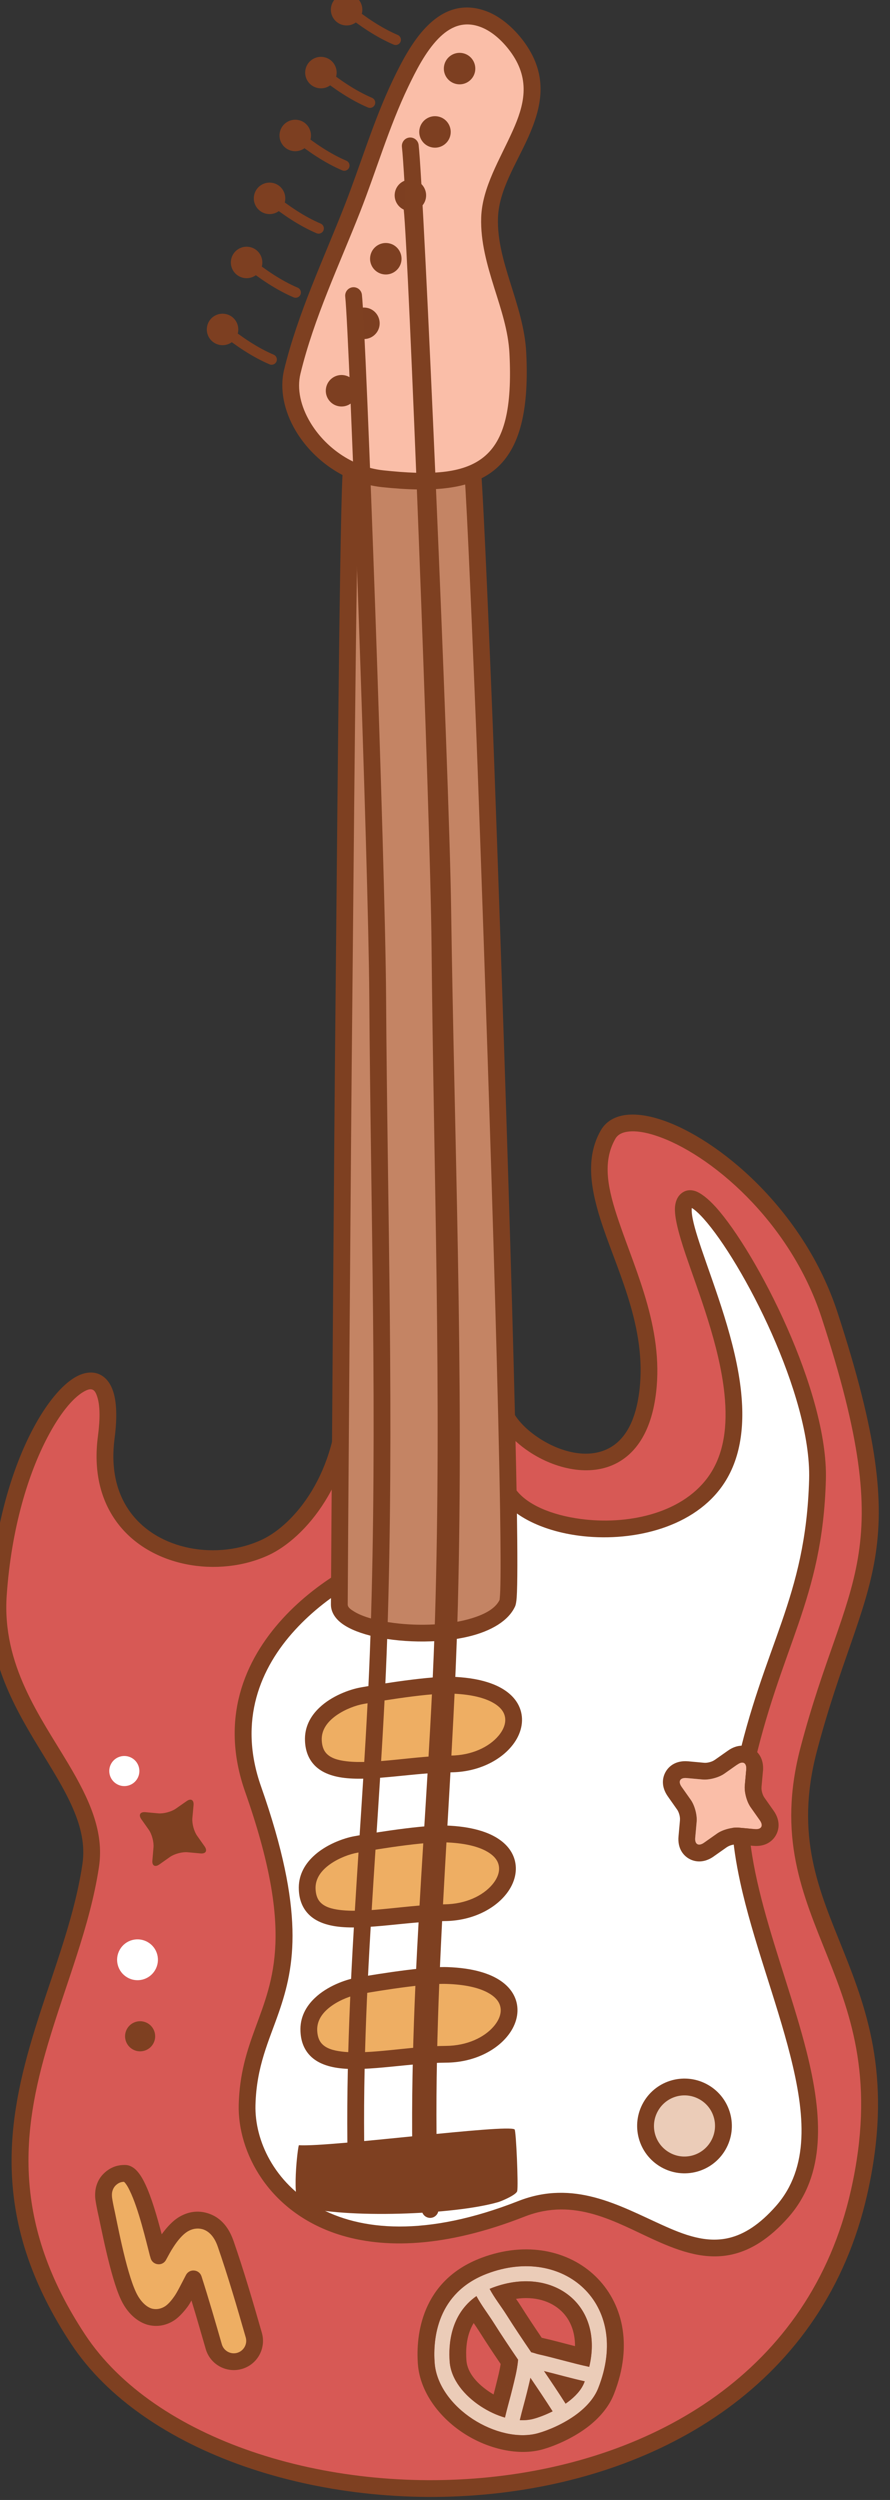 <?xml version="1.0" encoding="UTF-8" standalone="no"?>
<!DOCTYPE svg PUBLIC "-//W3C//DTD SVG 1.1//EN" "http://www.w3.org/Graphics/SVG/1.1/DTD/svg11.dtd">
<svg width="100%" height="100%" viewBox="0 0 1767 4961" version="1.1" xmlns="http://www.w3.org/2000/svg" xmlns:xlink="http://www.w3.org/1999/xlink" xml:space="preserve" xmlns:serif="http://www.serif.com/" style="fill-rule:evenodd;clip-rule:evenodd;stroke-linejoin:round;stroke-miterlimit:2;">
    <rect x="0" y="0" width="1767" height="4961" fill="#333333" stroke="none"/>
    <g transform="matrix(1,0,0,1,-71260,-39555)">
        <g transform="matrix(1,0,0,1,-0.333,0)">
            <g id="Guitar" transform="matrix(1.085,-7.111e-17,-7.111e-17,1.149,9043.44,-3080.98)">
                <g transform="matrix(-0.937,-5.55112e-17,2.77556e-16,0.91,109151,5463.8)">
                    <path d="M54312.8,37437.6C54293.9,37527.3 54062.4,37637.4 54028.3,37425.5C53995.2,37220.4 54176.1,37047.6 54104,36925.9C54055.6,36844.3 53762.7,36997.7 53671.7,37268.2C53515.2,37733.5 53622.5,37761.1 53712.2,38092.2C53802.1,38424.1 53516.8,38514.1 53613.8,38933C53777.2,39639.4 54862.6,39619 55139,39212.4C55386.7,38848.1 55158.1,38594.7 55114.5,38313.4C55089.8,38153.9 55311,38026.5 55294.9,37799.5C55269.1,37437.3 55052.5,37267.8 55084.1,37500C55112.1,37706 54903.3,37769 54772.8,37709.3C54708.8,37680 54614.7,37579.3 54614.2,37408.8C54613.8,37297.1 54345,37284.6 54312.8,37437.6Z" style="fill:rgb(215,89,85);"/>
                </g>
                <g transform="matrix(-0.937,-5.55112e-17,2.77556e-16,0.91,109151,5463.8)">
                    <path d="M54296.7,37434.4C54317.9,37333.7 54431.5,37296.6 54519.9,37310.9C54582.4,37321 54630.4,37356.8 54630.6,37408.8C54631.1,37570.7 54719,37667 54779.8,37694.8C54864.4,37733.6 54984.7,37717.5 55040.3,37638.4C55064.1,37604.5 55075.6,37559.2 55067.8,37502.1C55062.3,37461.7 55064.2,37432.5 55070.6,37413.6C55077.1,37394.4 55088.3,37383.9 55101.1,37379.7C55113.7,37375.7 55129,37377.5 55145.6,37387.1C55170.5,37401.4 55200.5,37435 55227.8,37485.6C55266.9,37557.7 55301.7,37665.3 55311.2,37798.4C55319.6,37915.6 55267.3,38007.3 55215.5,38090C55190.8,38129.5 55166.3,38166.8 55149.6,38204.1C55133.8,38239.2 55125,38274.2 55130.7,38311C55148,38422.8 55194.9,38530.2 55229,38641.9C55281.7,38814.6 55304.8,38997.5 55152.7,39221.2C55011.7,39428.5 54665.1,39539 54332.3,39505.9C53999.2,39472.9 53681.2,39297.1 53597.8,38936.5C53548.3,38722.7 53596.2,38592.8 53645.1,38474C53691.9,38360.6 53740.1,38258 53696.3,38096.3C53605.7,37761.6 53498,37733.6 53656.2,37263.2C53721.8,37068.2 53889.7,36932.7 54001.4,36897.6C54033,36887.6 54060.6,36885.6 54081.1,36891.1C54097.6,36895.5 54110.2,36904.5 54118.2,36917.9C54149.2,36970.3 54138.4,37031.6 54114.5,37100.4C54081.9,37194 54025.1,37302.7 54044.5,37423C54052.9,37475.7 54074.1,37506.7 54102.1,37521.2C54144.3,37543.1 54199.2,37528 54240.3,37501.3C54269.2,37482.6 54291.7,37458 54296.7,37434.4L54296.7,37434.4ZM54328.8,37440.8C54322.5,37471 54295.4,37503.9 54258.5,37527.8C54207.6,37560.9 54138.9,37576.5 54086.6,37549.3C54051.6,37531.1 54022.7,37493.9 54012.1,37428C53991.8,37302.1 54049.4,37188 54083.4,37090.1C54104,37031.2 54116.4,36978.8 54089.8,36933.9C54085,36925.8 54076.2,36921.8 54065.1,36920.5C54050.3,36918.6 54032,36921.4 54011.5,36927.9C53906.3,36961 53749.1,37089.4 53687.3,37273.1C53532.5,37733.4 53639.3,37760.7 53728,38088.2C53774.2,38258.3 53724.7,38366.6 53675.6,38485.9C53628.6,38599.8 53582.3,38724.4 53629.8,38929.5C53709.8,39275.4 54016.1,39442.5 54335.7,39474.2C54655.5,39506 54989.8,39402.9 55125.3,39203.7C55270.5,38990.2 55247.9,38815.7 55197.6,38651C55163.1,38537.8 55115.8,38429 55098.3,38315.8C55087.9,38248.4 55117.9,38186.2 55157.9,38120.8C55213.2,38030.4 55287.9,37933.1 55278.5,37800.6C55269.4,37672.9 55236.3,37569.6 55198.8,37500.4C55175.2,37456.7 55150.4,37426.9 55128.9,37414.5C55122.2,37410.7 55116.5,37408.4 55111.5,37410C55106.8,37411.5 55104.1,37416.5 55101.8,37423.5C55096.4,37439.4 55095.7,37464 55100.3,37497.9C55109.4,37564.4 55095.1,37616.9 55067.4,37656.3C55003,37748.1 54863.9,37768.6 54765.8,37723.7C54698.6,37692.9 54598.3,37587.9 54597.8,37408.9C54597.6,37371.5 54559.5,37349.6 54514.5,37342.4C54441.7,37330.6 54346.3,37357.9 54328.8,37440.8Z" style="fill:rgb(126,64,33);"/>
                </g>
                <g transform="matrix(1.293,-1.222,1.293,1.222,-27558.8,7627.12)">
                    <path d="M19295.6,46640.7C19284.8,46661.6 19273.4,46682.4 19262.1,46702.9C19256.5,46713 19260.2,46725.7 19270.2,46731.2C19280.3,46736.8 19293,46733.1 19298.6,46723.1C19313.9,46695.3 19329.3,46667.2 19343.2,46638.7C19350.2,46624.1 19347.8,46614.1 19344.4,46608C19340.9,46601.6 19335,46596.7 19326.2,46594.7C19320.2,46593.4 19311.6,46593.7 19302.1,46595.8C19297.3,46596.8 19292.2,46598.3 19287.2,46599.8L19288.1,46598.2C19299.7,46578.4 19331.4,46527.7 19321.7,46517.6C19318.3,46514.1 19314.2,46512 19309.3,46511.4C19305.8,46510.9 19300.4,46510.9 19294.6,46514.9C19293.4,46515.7 19291.2,46517.5 19289,46520.2C19286.7,46523.1 19283,46528.8 19282.8,46529.2C19276.7,46539 19245.7,46583.6 19237.4,46607.1C19232.5,46621.1 19234.9,46632 19238.6,46637.7C19242.1,46642.9 19247.5,46646.7 19254.6,46648.2C19260,46649.3 19267.3,46648.4 19270.9,46647.8C19276.1,46646.9 19285.5,46643.7 19295.6,46640.7Z" style="fill:rgb(238,174,99);"/>
                </g>
                <g transform="matrix(1.293,-1.222,1.293,1.222,-27558.8,7627.12)">
                    <path d="M19304.6,46586.7C19313.3,46571.8 19324,46552.7 19328.8,46538.5C19331,46532.3 19332,46526.8 19331.9,46522.6C19331.7,46517.9 19330.2,46514.3 19327.7,46511.8C19323,46506.9 19317.2,46503.9 19310.4,46503C19305.5,46502.4 19298,46502.4 19289.9,46507.9C19288.2,46509.1 19285.4,46511.3 19282.5,46514.9C19280,46518.1 19275.9,46524.4 19275.6,46524.8C19269.5,46534.8 19237.9,46580.4 19229.5,46604.3C19223.3,46621.7 19227,46635.3 19231.7,46642.3C19236.3,46649.3 19243.5,46654.5 19252.9,46656.4C19259.3,46657.7 19268.1,46656.8 19272.3,46656.1C19274.1,46655.8 19276.3,46655.3 19278.9,46654.5L19278.9,46654.5C19271,46669.4 19262.8,46684.2 19254.7,46698.9C19246.9,46713 19252.1,46730.8 19266.2,46738.6C19280.3,46746.4 19298.1,46741.3 19305.9,46727.1C19321.3,46699.3 19336.8,46671 19350.7,46642.3C19359.5,46624.2 19356,46611.6 19351.8,46603.9C19347.2,46595.5 19339.5,46589.1 19328,46586.5C19322.1,46585.2 19313.9,46585.2 19304.6,46586.7ZM19315,46522.9C19315,46523.4 19315.1,46524.6 19314.9,46525.4C19314.6,46527.7 19313.9,46530.2 19312.9,46533C19306.4,46552.2 19288.7,46580.5 19280.8,46594C19280.8,46594 19280.8,46594.1 19280.8,46594.1L19279.9,46595.7C19278.2,46598.7 19278.5,46602.4 19280.7,46605.1C19282.8,46607.8 19286.4,46608.9 19289.7,46607.8C19294.5,46606.4 19299.3,46604.9 19303.8,46604C19312,46602.2 19319.3,46601.8 19324.3,46602.9C19330.4,46604.3 19334.6,46607.6 19337.1,46612C19339.6,46616.6 19340.9,46624.1 19335.6,46635C19321.8,46663.4 19306.5,46691.4 19291.2,46719C19287.9,46725 19280.3,46727.2 19274.3,46723.9C19268.3,46720.6 19266.1,46713 19269.4,46707C19280.8,46686.4 19292.3,46665.5 19303.1,46644.5C19304.6,46641.5 19304.2,46637.9 19302,46635.3C19299.9,46632.7 19296.4,46631.6 19293.1,46632.6C19283.5,46635.6 19274.5,46638.7 19269.5,46639.5C19266.6,46640 19260.7,46640.9 19256.3,46640C19251.6,46639 19247.9,46636.5 19245.6,46633C19242.8,46628.8 19241.6,46620.5 19245.3,46609.9C19253.4,46586.9 19284,46543.2 19289.9,46533.6C19290.1,46533.3 19293.5,46528.1 19295.6,46525.4C19297.1,46523.6 19298.5,46522.4 19299.4,46521.8C19302.9,46519.5 19306.1,46519.4 19308.2,46519.7C19310.9,46520 19313.1,46521.1 19315,46522.9Z" style="fill:rgb(126,64,33);"/>
                </g>
                <g transform="matrix(-0.657,-0.132,-0.144,0.639,99490.4,22925.6)">
                    <path d="M54518.8,37491.2C54414.2,37588.4 54068.1,37545.9 53976,37351C53851.9,37088.4 54271.5,36691.1 54207.9,36632.5C54156.8,36585.4 53755.7,37005.5 53702.7,37285.3C53643.2,37598.8 53730.5,37739 53732.8,38081.4C53735.4,38461.3 53201.3,38887.4 53381.9,39198.2C53561.6,39507.4 53819.4,39168.3 54078.3,39334.3C54549.9,39636.6 54830.9,39409.4 54868,39216.6C54918.1,38956 54723.6,38885.7 55031,38396.8C55240,38064.4 54903.3,37769 54772.8,37709.3C54708.8,37680 54624.6,37393 54518.8,37491.2Z" style="fill:white;"/>
                </g>
                <g transform="matrix(-0.657,-0.132,-0.144,0.639,99490.4,22925.6)">
                    <path d="M54503.1,37475.2C54526,37453.9 54548.6,37447.1 54570,37448.9C54598.8,37451.4 54627.4,37472 54653.3,37503.2C54685.8,37542.4 54715.6,37598.4 54742.6,37640.9C54750.9,37653.8 54758.8,37665.5 54766.5,37674.6C54772.2,37681.4 54777.2,37686.8 54782.5,37689.2C54850.2,37720.2 54971.7,37812 55048.9,37939.5C55127.1,38068.7 55160.4,38233.7 55050.5,38408.4C54840.4,38742.6 54869.7,38876.3 54889.8,39013.8C54899,39076.4 54906,39139.6 54890.5,39220.6C54866.8,39343.9 54750.2,39481.2 54551.7,39501.1C54423.6,39513.9 54260.2,39477.5 54065.7,39352.8C53942.3,39273.7 53819,39317.5 53705.3,39341.6C53628.5,39358 53555.6,39366.1 53488.7,39335.2C53443.7,39314.4 53400.9,39276 53362,39209.1C53286.3,39078.7 53327.6,38928.7 53407.7,38770.4C53465,38657.2 53541.6,38539.3 53603.7,38421.3C53663.9,38306.8 53710.7,38192.2 53710,38081.5C53707.6,37737.4 53620.4,37596.4 53680.2,37281.3C53723.6,37052.6 53994,36731.9 54127.4,36637.5C54154.9,36618.1 54178.1,36608 54193.3,36606.8C54206.3,36605.9 54216.3,36609.7 54223.6,36616.4C54234.1,36626 54239.2,36640.1 54236.8,36659C54233.3,36685.2 54212.3,36725.7 54182.1,36775.3C54126.5,36866.1 54040.3,36991.1 53998.9,37115.9C53972.8,37194.6 53964.4,37273.1 53996.8,37341.7C54048.7,37451.7 54187.6,37508.5 54310.9,37517.8C54390.8,37523.9 54464.8,37510.7 54503.1,37475.2L54503.1,37475.2ZM54191.5,36652.6C54189.4,36653.2 54187.1,36654 54185.2,36654.9C54176.3,36658.9 54165.9,36665.2 54154.3,36673.4C54026.6,36763.8 53766.7,37070.3 53725.1,37289.4C53666,37601.2 53753.4,37740.7 53755.7,38081.2C53756.3,38175.4 53725.4,38272.5 53680.1,38369.8C53614.1,38511.5 53517.5,38654 53448.7,38790C53376,38933.5 53333.1,39069 53401.8,39187.3C53434.8,39244 53470.2,39277.4 53508.3,39295.1C53566.1,39321.8 53629.2,39312.4 53695.5,39298.2C53820.3,39271.7 53955.4,39228.9 54090.9,39315.8C54540.7,39604.2 54810.2,39396.5 54845.6,39212.5C54865.1,39111 54846,39039.1 54835.8,38958.9C54819.8,38832.4 54822.5,38685.9 55011.5,38385.2C55110.7,38227.5 55080.1,38078.6 55009.5,37962.1C54938,37843.8 54825.8,37758.1 54763,37729.4C54748.9,37722.9 54733.1,37707 54717.4,37684.7C54687.7,37642.6 54654.6,37575.6 54617.7,37531.1C54607,37518.1 54596.1,37507.2 54584.7,37500.2C54576.5,37495.1 54568.2,37492.1 54559.5,37493.4C54551.3,37494.6 54543.2,37499.3 54534.6,37507.3L54534.6,37507.3C54489.2,37549.5 54402.2,37569.3 54307.3,37562.1C54168.3,37551.5 54013.8,37484.2 53955.3,37360.3C53918.2,37281.8 53925.6,37192.1 53955.4,37102.3C53997.8,36974.3 54085.8,36845.8 54142.8,36752.6C54165.5,36715.3 54183.3,36684.2 54189.7,36661.6C54190.6,36658.3 54191.2,36655.4 54191.5,36652.6Z" style="fill:rgb(126,64,33);"/>
                </g>
                <g transform="matrix(0.57,-1.12979e-17,-1.9812e-17,0.749,27018.1,11346.9)">
                    <path d="M54305.2,36704.9C54300.8,37001.7 54290.4,38064.1 54290.4,38092.4C54290.4,38169.5 54766.2,38192.3 54830.5,38088.4C54856.6,38046.1 54764,36203.5 54756.7,36074.9C54752.7,36003.2 54723.4,35469.5 54715.4,35457.8C54701.8,35437.9 54352.6,35485.7 54330.5,35469.6C54319.2,35461.4 54309.5,36423.9 54305.2,36704.9Z" style="fill:rgb(196,132,100);"/>
                </g>
                <g transform="matrix(0.57,-1.12979e-17,-1.9812e-17,0.749,27018.1,11346.9)">
                    <path d="M54344.3,35452.9C54338.1,35450.1 54331.6,35449.8 54325.5,35450.5C54320.2,35451.2 54313.7,35453 54308.4,35458.2C54307.1,35459.5 54304.4,35462.5 54303.1,35467.8C54302.2,35471.4 54301.1,35480.2 54300.3,35493.7C54290.4,35646.3 54282.1,36451.7 54278.3,36704.7L54278.3,36704.7C54273.8,37001.6 54263.5,38064.1 54263.5,38092.4C54263.5,38106.8 54272.9,38120.5 54291.8,38132.3C54312.5,38145.2 54346.4,38156.2 54388.2,38163.9C54478.3,38180.6 54606.9,38183.2 54705.4,38166.3C54778.1,38153.8 54834.3,38129.8 54855.1,38096.2C54856.6,38093.7 54858.9,38087 54859.9,38076.2C54862.6,38047.1 54862.6,37975.1 54860.5,37874.8C54849.9,37377.2 54789.4,36177 54783.6,36074.1C54780.4,36016.7 54761,35663.4 54749.2,35518.4C54746.8,35488.7 54744.7,35467.6 54743.1,35459C54742.1,35453.7 54740.4,35450.4 54739.5,35449.2C54736.3,35444.6 54730,35439.4 54717.9,35436.5C54703.9,35433.2 54670.6,35432.9 54628.3,35435.3C54552.4,35439.6 54443.8,35450.7 54380.1,35453.2C54365.3,35453.7 54348.9,35453.1 54344.3,35452.9ZM54690.7,35473C54691.9,35483.6 54693.9,35501.3 54695.5,35520.7C54707.2,35665.5 54726.6,36018.4 54729.8,36075.7C54735.6,36178.5 54796,37378.1 54806.6,37875.4C54808.4,37962 54808.8,38027.2 54807,38061.4C54806.6,38070.3 54805.3,38079.5 54805,38081.8C54791.6,38101.7 54758.4,38114.6 54717.3,38123.8C54644.8,38140.1 54547.6,38142.6 54465.5,38135C54412.7,38130.1 54366.2,38121.3 54337.6,38108.5C54326.4,38103.5 54317.4,38099 54317.4,38092.4C54317.4,38064.1 54327.7,37001.9 54332.2,36705.1L54332.2,36705.1C54336,36452.4 54344.2,35647.9 54354.1,35495.5L54354.3,35492.3L54356.9,35492.3C54413.8,35492.7 54544.8,35478.9 54632.6,35473.9C54654.2,35472.6 54677.6,35472.8 54690.7,35473ZM54319.3,35487.5C54316.6,35486.5 54314,35485.1 54311.4,35483.3C54313.4,35484.7 54315.9,35486.2 54319.3,35487.5Z" style="fill:rgb(126,64,33);"/>
                </g>
                <g transform="matrix(1,5.55112e-17,0,1,-151.227,2554.8)">
                    <path d="M58194.1,35379C58089,35368.4 58009.4,35269.9 58028.9,35194.1C58053.8,35097.2 58100.4,35004.9 58138.7,34912.8C58168.5,34841 58191.8,34765.4 58227.1,34696C58256,34639.2 58301.6,34557.5 58379.3,34585.4C58404.3,34594.4 58427.3,34615.1 58442.9,34636.2C58519.8,34740.3 58393.2,34827.6 58389.9,34928.5C58387.2,35008 58437.2,35081.9 58441.6,35161.6C58452.5,35364.1 58371.9,35396.9 58194.1,35379Z" style="fill:rgb(250,190,168);"/>
                </g>
                <g transform="matrix(1,5.55112e-17,0,1,-151.227,2554.8)">
                    <path d="M58192.4,35393.5C58286.6,35402.9 58354.8,35397.4 58398.2,35364.3C58442,35330.9 58462.7,35268.8 58456.9,35160.9C58454.7,35119.8 58440.9,35080.2 58427.8,35040.7C58415.6,35003.9 58404,34967.1 58405.2,34928.9C58406.8,34880.3 58438.8,34835.2 58460.5,34789.5C58485.1,34737.4 58497.7,34685 58455.5,34627.9C58438.2,34604.5 58412.5,34581.8 58384.8,34571.9C58339.2,34555.5 58302.9,34570.7 58273.9,34598.9C58248,34624 58228.3,34660.1 58213.2,34689.8C58177.8,34759.5 58154.3,34835.4 58124.4,34907.5C58085.9,35000.2 58039,35093.1 58013.9,35190.7C58005.3,35224.5 58013.8,35262.4 58035.1,35296.3C58066.2,35345.7 58124.4,35386.6 58192.4,35393.5L58192.4,35393.5ZM58195.7,35364.6C58137.6,35358.8 58088.1,35323.6 58061.6,35281.5C58044.5,35254.4 58036.9,35224.4 58043.8,35197.6C58068.5,35101.3 58114.9,35009.6 58153,34918.1C58182.7,34846.6 58205.8,34771.4 58240.9,34702.3C58254.7,34675.2 58272.3,34642 58295.9,34619.1C58316.4,34599.2 58341.7,34587.4 58373.8,34599C58396.2,34607 58416.4,34625.7 58430.3,34644.5C58465,34691.5 58452.7,34734.8 58432.4,34777.6C58409.2,34826.8 58376.2,34875.8 58374.5,34928C58373.1,34969.4 58385.2,35009.4 58398.4,35049.3C58410.8,35086.6 58424.1,35123.7 58426.2,35162.4C58431.3,35257 58417.3,35312.5 58379,35341.7C58340.4,35371.1 58279.4,35373 58195.7,35364.6L58195.7,35364.6Z" style="fill:rgb(126,64,33);"/>
                </g>
                <g transform="matrix(-0.819,0.803,-0.851,-0.773,125854,36537.8)">
                    <path d="M40738.9,40854.4C40738.9,40854.4 40738.9,40854.4 40738.9,40854.4C40750.2,40847.2 40753.6,40832.1 40746.3,40820.7C40739.1,40809.4 40724,40806 40712.6,40813.3C40712.6,40813.3 40712.6,40813.3 40712.6,40813.3C40701.3,40820.6 40697.9,40835.7 40705.2,40847C40712.4,40858.3 40727.5,40861.7 40738.9,40854.4Z" style="fill:rgb(125,63,33);"/>
                </g>
                <g transform="matrix(-0.819,0.803,-0.851,-0.773,125854,36537.8)">
                    <path d="M40732.4,40830.7C40729.8,40801.8 40724.5,40771 40714.2,40743.9C40712.6,40739.7 40707.9,40737.6 40703.7,40739.2C40699.5,40740.8 40697.4,40745.5 40699,40749.7C40708.8,40775.4 40713.7,40804.7 40716.2,40832.1C40716.6,40836.6 40720.6,40839.9 40725,40839.5C40729.5,40839.1 40732.8,40835.1 40732.4,40830.7Z" style="fill:rgb(125,63,33);"/>
                </g>
                <g transform="matrix(-0.819,0.803,-0.851,-0.773,125898,36422.1)">
                    <path d="M40738.9,40854.4C40738.9,40854.4 40738.9,40854.4 40738.9,40854.4C40750.2,40847.2 40753.6,40832.1 40746.3,40820.7C40739.1,40809.4 40724,40806 40712.6,40813.3C40712.6,40813.3 40712.6,40813.3 40712.6,40813.3C40701.3,40820.6 40697.9,40835.7 40705.2,40847C40712.4,40858.3 40727.5,40861.7 40738.9,40854.4Z" style="fill:rgb(125,63,33);"/>
                </g>
                <g transform="matrix(-0.819,0.803,-0.851,-0.773,125898,36422.1)">
                    <path d="M40732.4,40830.7C40729.8,40801.8 40724.5,40771 40714.2,40743.9C40712.6,40739.7 40707.9,40737.6 40703.7,40739.2C40699.5,40740.8 40697.4,40745.5 40699,40749.7C40708.8,40775.4 40713.7,40804.7 40716.2,40832.1C40716.6,40836.6 40720.6,40839.9 40725,40839.5C40729.5,40839.1 40732.8,40835.1 40732.4,40830.7Z" style="fill:rgb(125,63,33);"/>
                </g>
                <g transform="matrix(-0.819,0.803,-0.851,-0.773,125940,36311.4)">
                    <path d="M40738.9,40854.4C40738.9,40854.4 40738.9,40854.4 40738.9,40854.4C40750.2,40847.2 40753.6,40832.1 40746.3,40820.7C40739.1,40809.4 40724,40806 40712.6,40813.3C40712.6,40813.3 40712.6,40813.3 40712.6,40813.3C40701.3,40820.6 40697.9,40835.7 40705.2,40847C40712.4,40858.3 40727.5,40861.7 40738.9,40854.4Z" style="fill:rgb(125,63,33);"/>
                </g>
                <g transform="matrix(-0.819,0.803,-0.851,-0.773,125987,36202.8)">
                    <path d="M40738.9,40854.4C40738.9,40854.4 40738.9,40854.4 40738.9,40854.4C40750.2,40847.2 40753.6,40832.1 40746.3,40820.7C40739.1,40809.4 40724,40806 40712.6,40813.3C40712.6,40813.3 40712.6,40813.3 40712.6,40813.3C40701.3,40820.6 40697.9,40835.7 40705.2,40847C40712.4,40858.3 40727.5,40861.7 40738.9,40854.4Z" style="fill:rgb(125,63,33);"/>
                </g>
                <g transform="matrix(-0.819,0.803,-0.851,-0.773,126034,36094.2)">
                    <path d="M40738.9,40854.4C40738.9,40854.4 40738.9,40854.4 40738.9,40854.4C40750.2,40847.2 40753.6,40832.1 40746.3,40820.7C40739.1,40809.4 40724,40806 40712.6,40813.3C40712.6,40813.3 40712.6,40813.3 40712.6,40813.3C40701.3,40820.6 40697.9,40835.7 40705.2,40847C40712.4,40858.3 40727.5,40861.7 40738.9,40854.4Z" style="fill:rgb(125,63,33);"/>
                </g>
                <g transform="matrix(-0.819,0.803,-0.851,-0.773,126081,35985.6)">
                    <path d="M40738.9,40854.4C40738.9,40854.4 40738.9,40854.4 40738.9,40854.4C40750.2,40847.2 40753.6,40832.1 40746.3,40820.7C40739.1,40809.4 40724,40806 40712.6,40813.3C40712.6,40813.3 40712.6,40813.3 40712.6,40813.3C40701.3,40820.6 40697.9,40835.7 40705.2,40847C40712.4,40858.3 40727.5,40861.7 40738.9,40854.4Z" style="fill:rgb(125,63,33);"/>
                </g>
                <g transform="matrix(-0.801,0.819,-0.867,-0.756,125992,35297.9)">
                    <path d="M40738.9,40854.4C40738.9,40854.4 40738.9,40854.4 40738.9,40854.4C40750.2,40847.2 40753.6,40832.1 40746.3,40820.7C40739.1,40809.4 40724,40806 40712.6,40813.3C40712.6,40813.3 40712.6,40813.3 40712.6,40813.3C40701.3,40820.6 40697.9,40835.7 40705.2,40847C40712.4,40858.3 40727.5,40861.7 40738.9,40854.4Z" style="fill:rgb(125,63,33);"/>
                </g>
                <g transform="matrix(-0.801,0.819,-0.867,-0.756,126033,35181.4)">
                    <path d="M40738.9,40854.4C40738.9,40854.4 40738.9,40854.4 40738.9,40854.4C40750.2,40847.2 40753.6,40832.1 40746.3,40820.7C40739.1,40809.4 40724,40806 40712.6,40813.3C40712.6,40813.3 40712.6,40813.3 40712.6,40813.3C40701.3,40820.6 40697.9,40835.7 40705.2,40847C40712.4,40858.3 40727.5,40861.7 40738.9,40854.4Z" style="fill:rgb(125,63,33);"/>
                </g>
                <g transform="matrix(-0.801,0.819,-0.867,-0.756,126073,35069.9)">
                    <path d="M40738.9,40854.4C40738.9,40854.4 40738.9,40854.4 40738.9,40854.4C40750.2,40847.2 40753.6,40832.1 40746.3,40820.7C40739.1,40809.4 40724,40806 40712.6,40813.3C40712.6,40813.3 40712.6,40813.3 40712.6,40813.3C40701.3,40820.6 40697.9,40835.7 40705.2,40847C40712.4,40858.3 40727.5,40861.7 40738.9,40854.4Z" style="fill:rgb(125,63,33);"/>
                </g>
                <g transform="matrix(-0.801,0.819,-0.867,-0.756,126118,34960.4)">
                    <path d="M40738.9,40854.4C40738.9,40854.4 40738.9,40854.4 40738.9,40854.4C40750.2,40847.2 40753.6,40832.1 40746.3,40820.7C40739.1,40809.4 40724,40806 40712.6,40813.3C40712.6,40813.3 40712.6,40813.3 40712.6,40813.3C40701.3,40820.6 40697.9,40835.7 40705.2,40847C40712.4,40858.3 40727.5,40861.7 40738.9,40854.4Z" style="fill:rgb(125,63,33);"/>
                </g>
                <g transform="matrix(-0.801,0.819,-0.867,-0.756,126163,34850.9)">
                    <path d="M40738.9,40854.4C40738.9,40854.4 40738.9,40854.4 40738.9,40854.4C40750.2,40847.2 40753.6,40832.1 40746.3,40820.7C40739.1,40809.4 40724,40806 40712.6,40813.3C40712.6,40813.3 40712.6,40813.3 40712.6,40813.3C40701.3,40820.6 40697.9,40835.7 40705.2,40847C40712.4,40858.3 40727.5,40861.7 40738.9,40854.4Z" style="fill:rgb(125,63,33);"/>
                </g>
                <g transform="matrix(-0.801,0.819,-0.867,-0.756,126208,34741.5)">
                    <path d="M40738.9,40854.4C40738.9,40854.4 40738.9,40854.4 40738.9,40854.4C40750.2,40847.2 40753.6,40832.1 40746.3,40820.7C40739.1,40809.4 40724,40806 40712.6,40813.3C40712.6,40813.3 40712.6,40813.3 40712.6,40813.3C40701.3,40820.6 40697.9,40835.7 40705.2,40847C40712.4,40858.3 40727.5,40861.7 40738.9,40854.4Z" style="fill:rgb(125,63,33);"/>
                </g>
                <g transform="matrix(-0.819,0.803,-0.851,-0.773,125940,36311.4)">
                    <path d="M40732.4,40830.7C40729.8,40801.8 40724.5,40771 40714.2,40743.9C40712.6,40739.7 40707.9,40737.6 40703.7,40739.2C40699.5,40740.8 40697.4,40745.5 40699,40749.7C40708.8,40775.4 40713.7,40804.7 40716.2,40832.1C40716.6,40836.6 40720.6,40839.9 40725,40839.5C40729.5,40839.1 40732.8,40835.1 40732.4,40830.7Z" style="fill:rgb(125,63,33);"/>
                </g>
                <g transform="matrix(-0.819,0.803,-0.851,-0.773,125987,36202.8)">
                    <path d="M40732.4,40830.7C40729.8,40801.8 40724.5,40771 40714.2,40743.9C40712.6,40739.7 40707.9,40737.6 40703.7,40739.2C40699.5,40740.8 40697.4,40745.5 40699,40749.7C40708.8,40775.4 40713.7,40804.7 40716.2,40832.1C40716.6,40836.6 40720.6,40839.9 40725,40839.5C40729.5,40839.1 40732.8,40835.1 40732.4,40830.7Z" style="fill:rgb(125,63,33);"/>
                </g>
                <g transform="matrix(-0.819,0.803,-0.851,-0.773,126034,36094.2)">
                    <path d="M40732.4,40830.7C40729.8,40801.8 40724.5,40771 40714.2,40743.9C40712.6,40739.7 40707.9,40737.6 40703.7,40739.2C40699.5,40740.8 40697.4,40745.5 40699,40749.7C40708.8,40775.4 40713.7,40804.7 40716.2,40832.1C40716.6,40836.6 40720.6,40839.9 40725,40839.5C40729.5,40839.1 40732.8,40835.1 40732.4,40830.7Z" style="fill:rgb(125,63,33);"/>
                </g>
                <g transform="matrix(-0.819,0.803,-0.851,-0.773,126081,35985.6)">
                    <path d="M40732.4,40830.7C40729.8,40801.8 40724.5,40771 40714.2,40743.9C40712.6,40739.7 40707.9,40737.6 40703.7,40739.2C40699.5,40740.8 40697.4,40745.5 40699,40749.7C40708.8,40775.4 40713.7,40804.7 40716.2,40832.1C40716.6,40836.6 40720.6,40839.9 40725,40839.5C40729.5,40839.1 40732.8,40835.1 40732.4,40830.7Z" style="fill:rgb(125,63,33);"/>
                </g>
                <g transform="matrix(0.59,-0.966,1.022,0.557,-11139.3,58734.6)">
                    <path d="M43139.2,42638.9C43138.9,42637.3 43054.8,42673.1 43058.8,42689C43075.9,42757.2 43166.1,42901.6 43217.3,42950.7C43220.8,42954.1 43241,42969.5 43246.8,42967.6C43255.4,42964.8 43326.7,42919.5 43327.4,42916.4C43330.3,42903.5 43161.8,42684.1 43139.2,42638.9Z" style="fill:rgb(126,64,33);"/>
                </g>
                <g transform="matrix(0.59,-0.966,1.022,0.557,-11103.8,59171.2)">
                    <path d="M43805.6,42484.6C43786.3,42448.4 43722.6,42373 43722.2,42372.5C43705.6,42352.7 43660.4,42318.6 43624.1,42341.9C43561.8,42381.9 43652.7,42464.7 43699.2,42544.2C43751.4,42633.5 43877.7,42619.4 43805.6,42484.6Z" style="fill:rgb(238,174,99);"/>
                </g>
                <g transform="matrix(0.59,-0.966,1.022,0.557,-11103.8,59171.2)">
                    <path d="M43817.1,42478.4C43797.4,42441.5 43732.6,42364.6 43732.1,42364.1C43721,42350.9 43698.4,42331.9 43673.3,42324.5C43654.8,42318.9 43635.1,42319.4 43617.1,42331C43604.2,42339.2 43596.7,42349.1 43592.9,42359.9C43587.5,42375.2 43589.9,42393.1 43598.3,42412.6C43615.6,42453.1 43659.8,42502.6 43688,42550.8C43709,42586.8 43741.1,42607.4 43769.4,42612.4C43790.7,42616.3 43810.2,42611.4 43823.3,42598.9C43832.2,42590.4 43838.4,42578.3 43839.9,42562.2C43841.9,42541.8 43836,42513.8 43817.1,42478.4L43817.1,42478.4ZM43794.1,42490.7C43807.3,42515.4 43813.5,42535.6 43814.2,42551.6C43814.7,42564.5 43811.7,42574.1 43805.3,42580.1C43797.8,42587.3 43786.3,42589 43774,42586.8C43751.7,42582.8 43727,42566 43710.4,42537.7C43682.8,42490.4 43639.2,42442.1 43622.2,42402.4C43616.8,42389.8 43614,42378.4 43617.4,42368.5C43619.5,42362.5 43624.1,42357.4 43631.1,42352.9C43645.3,42343.8 43661.2,42346.6 43675.2,42352.9C43691.1,42360.1 43704.8,42372 43712.2,42380.8C43712.6,42381.3 43775.2,42455.2 43794.1,42490.7L43794.1,42490.7Z" style="fill:rgb(126,64,33);"/>
                </g>
                <g transform="matrix(0.59,-0.966,1.022,0.557,-11106.8,58926.7)">
                    <path d="M43805.6,42484.6C43786.3,42448.4 43722.6,42373 43722.2,42372.5C43705.6,42352.7 43660.4,42318.6 43624.1,42341.9C43561.8,42381.9 43652.7,42464.7 43699.2,42544.2C43751.4,42633.5 43877.7,42619.4 43805.6,42484.6Z" style="fill:rgb(238,174,99);"/>
                </g>
                <g transform="matrix(0.59,-0.966,1.022,0.557,-11106.8,58926.7)">
                    <path d="M43817.1,42478.4C43797.4,42441.5 43732.6,42364.6 43732.1,42364.1C43721,42350.9 43698.4,42331.9 43673.3,42324.5C43654.8,42318.9 43635.1,42319.4 43617.1,42331C43604.2,42339.2 43596.7,42349.1 43592.9,42359.9C43587.5,42375.2 43589.9,42393.1 43598.3,42412.6C43615.6,42453.1 43659.8,42502.6 43688,42550.8C43709,42586.8 43741.1,42607.4 43769.4,42612.4C43790.7,42616.3 43810.2,42611.4 43823.3,42598.9C43832.2,42590.4 43838.4,42578.3 43839.9,42562.2C43841.9,42541.8 43836,42513.8 43817.1,42478.4L43817.1,42478.4ZM43794.1,42490.7C43807.3,42515.4 43813.5,42535.6 43814.2,42551.6C43814.7,42564.5 43811.7,42574.1 43805.3,42580.1C43797.8,42587.3 43786.3,42589 43774,42586.8C43751.7,42582.8 43727,42566 43710.4,42537.7C43682.8,42490.4 43639.2,42442.1 43622.2,42402.4C43616.8,42389.8 43614,42378.4 43617.4,42368.5C43619.5,42362.5 43624.1,42357.4 43631.1,42352.9C43645.3,42343.8 43661.2,42346.6 43675.2,42352.9C43691.1,42360.1 43704.8,42372 43712.2,42380.8C43712.6,42381.3 43775.2,42455.2 43794.1,42490.7L43794.1,42490.7Z" style="fill:rgb(126,64,33);"/>
                </g>
                <g transform="matrix(0.59,-0.966,1.022,0.557,-11095.5,58669.8)">
                    <path d="M43805.6,42484.6C43786.3,42448.4 43722.6,42373 43722.2,42372.5C43705.6,42352.7 43660.4,42318.6 43624.1,42341.9C43561.8,42381.9 43652.7,42464.7 43699.2,42544.2C43751.4,42633.5 43877.7,42619.4 43805.6,42484.6Z" style="fill:rgb(238,174,99);"/>
                </g>
                <g transform="matrix(0.59,-0.966,1.022,0.557,-11095.5,58669.8)">
                    <path d="M43817.1,42478.4C43797.4,42441.5 43732.6,42364.6 43732.1,42364.1C43721,42350.9 43698.4,42331.9 43673.3,42324.5C43654.8,42318.9 43635.1,42319.4 43617.1,42331C43604.2,42339.2 43596.7,42349.1 43592.9,42359.9C43587.5,42375.2 43589.9,42393.1 43598.3,42412.6C43615.6,42453.1 43659.8,42502.6 43688,42550.8C43709,42586.8 43741.1,42607.4 43769.4,42612.4C43790.7,42616.3 43810.2,42611.4 43823.3,42598.9C43832.2,42590.4 43838.4,42578.3 43839.9,42562.2C43841.9,42541.8 43836,42513.8 43817.1,42478.4L43817.1,42478.4ZM43794.1,42490.7C43807.3,42515.4 43813.5,42535.6 43814.2,42551.6C43814.7,42564.5 43811.7,42574.1 43805.3,42580.1C43797.8,42587.3 43786.3,42589 43774,42586.8C43751.7,42582.8 43727,42566 43710.4,42537.7C43682.8,42490.4 43639.2,42442.1 43622.2,42402.4C43616.8,42389.8 43614,42378.4 43617.4,42368.5C43619.5,42362.5 43624.1,42357.4 43631.1,42352.9C43645.3,42343.8 43661.2,42346.6 43675.2,42352.9C43691.1,42360.1 43704.8,42372 43712.2,42380.8C43712.6,42381.3 43775.2,42455.2 43794.1,42490.7L43794.1,42490.7Z" style="fill:rgb(126,64,33);"/>
                </g>
                <g transform="matrix(0.59,-0.966,1.022,0.557,-11139.3,58734.6)">
                    <path d="M45654.8,41269.5C45605.2,41305.8 44909.7,41741.3 44734.5,41843.9C44449.2,42011 44169.4,42185 43877.5,42340.7C43625.5,42475.2 43356.4,42590.1 43114.4,42742C43108.3,42745.9 43106.5,42753.9 43110.3,42760C43114.1,42766.1 43122.2,42767.9 43128.3,42764.1C43369.8,42612.4 43638.3,42497.9 43889.8,42363.7C44181.9,42207.8 44462,42033.6 44747.6,41866.4C44923.3,41763.5 45620.5,41326.9 45670.2,41290.5C45676,41286.2 45677.2,41278.1 45673,41272.3C45668.7,41266.5 45660.6,41265.3 45654.8,41269.5Z" style="fill:rgb(126,64,33);"/>
                </g>
                <g transform="matrix(0.62,-1.014,1.082,0.59,-14878.9,59413.6)">
                    <path d="M45655.1,41270.1C45605.6,41306.4 44910,41741.9 44734.8,41844.5C44449.4,42011.6 44169.6,42185.7 43877.8,42341.4C43625.8,42475.8 43356.7,42590.7 43114.7,42742.7C43108.9,42746.3 43107.2,42753.9 43110.9,42759.6C43114.5,42765.4 43122.2,42767.1 43128,42763.5C43369.5,42611.8 43638,42497.2 43889.5,42363C44181.7,42207.2 44461.7,42032.9 44747.3,41865.7C44923,41762.9 45620.2,41326.3 45669.9,41289.9C45675.4,41285.9 45676.5,41278.1 45672.5,41272.7C45668.4,41267.2 45660.6,41266.1 45655.1,41270.1Z" style="fill:rgb(126,64,33);"/>
                </g>
                <g transform="matrix(0.639,-1.046,1.127,0.615,-17607.4,59734.8)">
                    <path d="M45655.3,41270.5C45605.8,41306.9 44910.1,41742.4 44734.9,41845C44449.6,42012.1 44169.8,42186.1 43877.9,42341.8C43625.9,42476.3 43356.9,42591.2 43114.9,42743.1C43109.3,42746.6 43107.7,42753.9 43111.2,42759.4C43114.8,42764.9 43122.2,42766.5 43127.8,42763C43369.3,42611.4 43637.9,42496.8 43889.4,42362.6C44181.5,42206.7 44461.6,42032.5 44747.2,41865.3C44922.8,41762.4 45620,41325.9 45669.7,41289.5C45675,41285.6 45676.1,41278.2 45672.1,41272.9C45668.2,41267.7 45660.6,41266.7 45655.3,41270.5Z" style="fill:rgb(126,64,33);"/>
                </g>
                <g transform="matrix(-10.673,-5.82,-6.162,10.08,79920.7,38919.1)">
                    <path d="M1433.79,961.221L1431.63,960.222C1430.74,959.809 1430.74,959.138 1431.63,958.724L1433.79,957.726C1434.69,957.312 1435.75,956.252 1436.16,955.357L1437.16,953.197C1437.58,952.302 1438.25,952.302 1438.66,953.197L1439.66,955.357C1440.07,956.252 1441.13,957.312 1442.03,957.726L1444.19,958.724C1445.08,959.138 1445.08,959.809 1444.19,960.222L1442.03,961.221C1441.13,961.634 1440.07,962.695 1439.66,963.59L1438.66,965.75C1438.25,966.645 1437.58,966.645 1437.16,965.75L1436.16,963.59C1435.75,962.695 1434.69,961.634 1433.79,961.221Z" style="fill:rgb(250,190,168);"/>
                </g>
                <g transform="matrix(-10.673,-5.82,-6.162,10.08,79920.7,38919.1)">
                    <path d="M1432.75,963.486C1432.75,963.485 1432.75,963.484 1432.74,963.483L1430.58,962.483C1428.95,961.726 1428.47,960.467 1428.47,959.473C1428.47,958.481 1428.95,957.222 1430.58,956.464C1430.58,956.463 1430.58,956.462 1430.59,956.461L1432.75,955.462C1433.18,955.262 1433.7,954.751 1433.89,954.319C1433.89,954.316 1433.9,954.313 1433.9,954.31L1434.9,952.15C1434.9,952.146 1434.9,952.142 1434.9,952.138C1435.67,950.51 1436.93,950.033 1437.91,950.033C1438.91,950.033 1440.17,950.514 1440.92,952.153C1440.92,952.153 1441.92,954.31 1441.92,954.31C1441.92,954.313 1441.92,954.316 1441.93,954.319C1442.12,954.751 1442.64,955.262 1443.07,955.462L1445.24,956.461C1445.24,956.462 1445.24,956.463 1445.24,956.464C1446.87,957.222 1447.35,958.481 1447.35,959.473C1447.35,960.467 1446.87,961.726 1445.24,962.483L1443.08,963.483C1443.07,963.484 1443.07,963.485 1443.07,963.486C1442.64,963.686 1442.12,964.197 1441.93,964.628C1441.92,964.631 1441.92,964.634 1441.92,964.637C1441.92,964.637 1440.92,966.794 1440.92,966.794C1440.17,968.433 1438.91,968.914 1437.91,968.914C1436.93,968.914 1435.67,968.437 1434.9,966.809C1434.9,966.805 1434.9,966.801 1434.9,966.797L1433.9,964.637C1433.9,964.634 1433.89,964.631 1433.89,964.628C1433.7,964.197 1433.18,963.686 1432.75,963.486ZM1433.79,961.221L1431.63,960.222C1430.74,959.809 1430.74,959.138 1431.63,958.724L1433.79,957.726C1434.69,957.312 1435.75,956.252 1436.16,955.357L1437.16,953.197C1437.58,952.302 1438.25,952.302 1438.66,953.197L1439.66,955.357C1440.07,956.252 1441.13,957.312 1442.03,957.726L1444.19,958.724C1445.08,959.138 1445.08,959.809 1444.19,960.222L1442.03,961.221C1441.13,961.634 1440.07,962.695 1439.66,963.59L1438.66,965.75C1438.25,966.645 1437.58,966.645 1437.16,965.75L1436.16,963.59C1435.75,962.695 1434.69,961.634 1433.79,961.221Z" style="fill:rgb(126,64,33);"/>
                </g>
                <g transform="matrix(0.229,-0.125,0.132,0.216,49136,35321.7)">
                    <path d="M18362.3,37071C17994.7,37010.5 17811.1,37273.8 17738.9,37423.5C17672.2,37561.9 17695.5,37740.3 17772.6,37892.7C17849.3,38044.3 17978.4,38168.2 18113.8,38203.5C18184.5,38222 18302.9,38237.5 18415.7,38223.7C18495.9,38213.8 18573,38188.9 18631,38142.9C18879.9,37945.4 18948.6,37699.8 18889.5,37493.6C18830.3,37287.5 18641.2,37116.8 18362.3,37071ZM18260.9,37845.6C18237.4,37871.6 18213,37896.7 18189,37921.8C18143.8,37969.2 18095.9,38014.7 18051,38062.5C18079.6,38081 18109.5,38094.8 18140.1,38102.8C18175.4,38112 18224.3,38120.3 18278.1,38123.5C18274,38030.8 18267.7,37938.2 18260.9,37845.6ZM18365.7,37852.2C18372.3,37942.2 18378.4,38032.3 18382.3,38122.4C18389.2,38121.8 18396.1,38121.1 18403,38120.3C18463.5,38112.8 18522.5,38096 18566.3,38061.3C18569,38059.1 18571.7,38056.9 18574.4,38054.7C18503.1,37989.5 18435.5,37919.3 18365.7,37852.2ZM18219.9,37168.3C17999.3,37187.6 17883.5,37363.5 17832.8,37468.7C17779.1,37580 17803.5,37723.1 17865.6,37845.7C17893.7,37901.2 17929.7,37953 17970.9,37995.7C18017.2,37946 18066.9,37898.9 18113.7,37849.9C18158.7,37802.8 18205.8,37755.6 18243.8,37702.4C18244.9,37700.7 18247.1,37697.6 18249.6,37694.3C18242,37592.6 18235.1,37490.8 18231.1,37388.8C18228.3,37318.2 18217.8,37241.1 18219.9,37168.3ZM18323.8,37170.6C18321.3,37241 18332.5,37316.2 18335.2,37384.8C18339.2,37488.3 18346.3,37591.6 18354,37694.8C18367.5,37707 18380.4,37723.1 18390.1,37732C18478.8,37813.6 18561.7,37902.8 18651.2,37983.8C18791,37835.7 18831.2,37668.2 18789.3,37522.3C18739.9,37350.1 18578.4,37212.1 18345.4,37173.7C18338.1,37172.6 18330.9,37171.5 18323.8,37170.6Z" style="fill:rgb(235,204,184);"/>
                </g>
                <g transform="matrix(0.229,-0.125,0.132,0.216,49136,35321.7)">
                    <path d="M18381.2,36956.1C17942,36883.9 17720.3,37194.1 17634.1,37372.9C17552.7,37541.6 17574.7,37759.5 17668.8,37945.3C17761.3,38128.2 17920.9,38273.5 18084.4,38316.2C18165.2,38337.3 18300.8,38355.1 18429.9,38339.2C18532.1,38326.7 18629.5,38292.7 18703.4,38234.1C18998.2,38000.1 19071.5,37705.8 19001.4,37461.5C18931.3,37217.4 18711.4,37010.4 18381.2,36956.1L18381.2,36956.1ZM18362.3,37071C17994.7,37010.5 17811.1,37273.8 17738.9,37423.5C17672.2,37561.9 17695.5,37740.3 17772.6,37892.7C17849.3,38044.3 17978.4,38168.2 18113.8,38203.5C18184.5,38222 18302.9,38237.5 18415.7,38223.7C18495.9,38213.8 18573,38188.9 18631,38142.9C18879.9,37945.4 18948.6,37699.8 18889.5,37493.6C18830.3,37287.5 18641.2,37116.8 18362.3,37071ZM18260.9,37845.6C18237.4,37871.6 18213,37896.7 18189,37921.8C18143.8,37969.2 18095.9,38014.7 18051,38062.5C18079.6,38081 18109.5,38094.8 18140.1,38102.8C18175.4,38112 18224.3,38120.3 18278.1,38123.5C18274,38030.8 18267.7,37938.2 18260.9,37845.6ZM18219.9,37168.3C17999.3,37187.6 17883.5,37363.5 17832.8,37468.7C17779.1,37580 17803.5,37723.1 17865.6,37845.7C17893.7,37901.2 17929.7,37953 17970.9,37995.7C18017.2,37946 18066.9,37898.9 18113.7,37849.9C18158.7,37802.8 18205.8,37755.6 18243.8,37702.4C18244.9,37700.7 18247.1,37697.6 18249.6,37694.3C18242,37592.6 18235.1,37490.8 18231.1,37388.8C18228.3,37318.2 18217.8,37241.1 18219.9,37168.3ZM18365.7,37852.2C18372.3,37942.2 18378.4,38032.3 18382.3,38122.4C18389.2,38121.8 18396.1,38121.1 18403,38120.3C18463.5,38112.8 18522.5,38096 18566.3,38061.3C18569,38059.1 18571.7,38056.9 18574.4,38054.7C18503.1,37989.5 18435.5,37919.3 18365.7,37852.2ZM18110.2,37320.3C18112.1,37345.1 18113.8,37369.6 18114.8,37393.4C18118.2,37482.2 18123.9,37570.8 18130.3,37659.4C18099.3,37698.2 18063.6,37733.8 18029.5,37769.5C18014.1,37785.6 17998.4,37801.6 17982.5,37817.5C17978,37809.5 17973.6,37801.3 17969.4,37793.1C17924.2,37703.8 17898.5,37600.4 17937.6,37519.3C17965.9,37460.6 18018.5,37370.6 18110.2,37320.3ZM18323.8,37170.6C18321.3,37241 18332.5,37316.2 18335.2,37384.8C18339.2,37488.3 18346.3,37591.6 18354,37694.8C18367.5,37707 18380.4,37723.1 18390.1,37732C18478.8,37813.6 18561.7,37902.8 18651.2,37983.8C18791,37835.7 18831.2,37668.2 18789.3,37522.3C18739.9,37350.1 18578.4,37212.1 18345.4,37173.7C18338.1,37172.6 18330.9,37171.5 18323.8,37170.6ZM18447.6,37321.9C18565.5,37369 18648.1,37452.3 18677.5,37554.4C18700.7,37635.5 18687.6,37724.4 18637.5,37810.3C18581.5,37755.3 18526.4,37699.2 18468.9,37646.3C18468.3,37645.8 18467.7,37645.2 18467,37644.5C18460.7,37556.5 18455,37468.4 18451.5,37380.2C18450.7,37361.2 18449.3,37341.7 18447.6,37321.9Z" style="fill:rgb(126,64,33);"/>
                </g>
                <g transform="matrix(-25.228,-13.757,-14.565,23.828,109051,38011.3)">
                    <path d="M1447.27,953.128C1447.27,951.777 1448.36,950.682 1449.71,950.682C1451.07,950.682 1452.16,951.777 1452.16,953.128C1452.16,954.479 1451.07,955.574 1449.71,955.574C1448.36,955.574 1447.27,954.479 1447.27,953.128Z" style="fill:rgb(235,204,184);"/>
                </g>
                <g transform="matrix(-25.228,-13.757,-14.565,23.828,109051,38011.3)">
                    <path d="M1446.74,953.128C1446.74,951.485 1448.07,950.155 1449.71,950.155C1451.36,950.155 1452.69,951.486 1452.69,953.128C1452.69,954.77 1451.36,956.101 1449.71,956.101C1448.07,956.101 1446.74,954.771 1446.74,953.128ZM1447.8,953.128C1447.8,954.187 1448.65,955.047 1449.71,955.047C1450.78,955.047 1451.63,954.188 1451.63,953.128C1451.63,952.068 1450.78,951.209 1449.71,951.209C1448.65,951.209 1447.8,952.069 1447.8,953.128Z" style="fill:rgb(126,64,33);"/>
                </g>
                <g transform="matrix(-13.222,-7.21,-7.634,12.488,84227.8,38713.6)">
                    <path d="M1450.31,964.858L1448.9,964.207C1448.32,963.938 1448.32,963.5 1448.9,963.231L1450.31,962.58C1450.9,962.31 1451.59,961.619 1451.86,961.035L1452.51,959.627C1452.78,959.043 1453.22,959.043 1453.48,959.627L1454.14,961.035C1454.41,961.619 1455.1,962.31 1455.68,962.58L1457.09,963.231C1457.67,963.5 1457.67,963.938 1457.09,964.207L1455.68,964.858C1455.1,965.128 1454.41,965.82 1454.14,966.403L1453.48,967.812C1453.22,968.395 1452.78,968.395 1452.51,967.812L1451.86,966.403C1451.59,965.82 1450.9,965.128 1450.31,964.858Z" style="fill:rgb(126,64,33);"/>
                </g>
                <g transform="matrix(-13.222,-7.21,-7.634,12.488,84038.7,39041.5)">
                    <path d="M1447.27,953.128C1447.27,951.777 1448.36,950.682 1449.71,950.682C1451.07,950.682 1452.16,951.777 1452.16,953.128C1452.16,954.479 1451.07,955.574 1449.71,955.574C1448.36,955.574 1447.27,954.479 1447.27,953.128Z" style="fill:white;"/>
                </g>
                <g transform="matrix(-13.222,-7.21,-7.634,12.488,84174.5,38859.2)">
                    <path d="M1444.44,976.303C1444.44,975.307 1445.25,974.5 1446.24,974.5C1447.24,974.5 1448.05,975.307 1448.05,976.303C1448.05,977.299 1447.24,978.106 1446.24,978.106C1445.25,978.106 1444.44,977.299 1444.44,976.303Z" style="fill:rgb(126,64,33);"/>
                </g>
                <g transform="matrix(-13.222,-7.21,-7.634,12.488,84145.6,38401.1)">
                    <path d="M1444.44,976.303C1444.44,975.307 1445.25,974.5 1446.24,974.5C1447.24,974.5 1448.05,975.307 1448.05,976.303C1448.05,977.299 1447.24,978.106 1446.24,978.106C1445.25,978.106 1444.44,977.299 1444.44,976.303Z" style="fill:white;"/>
                </g>
            </g>
        </g>
    </g>
</svg>
